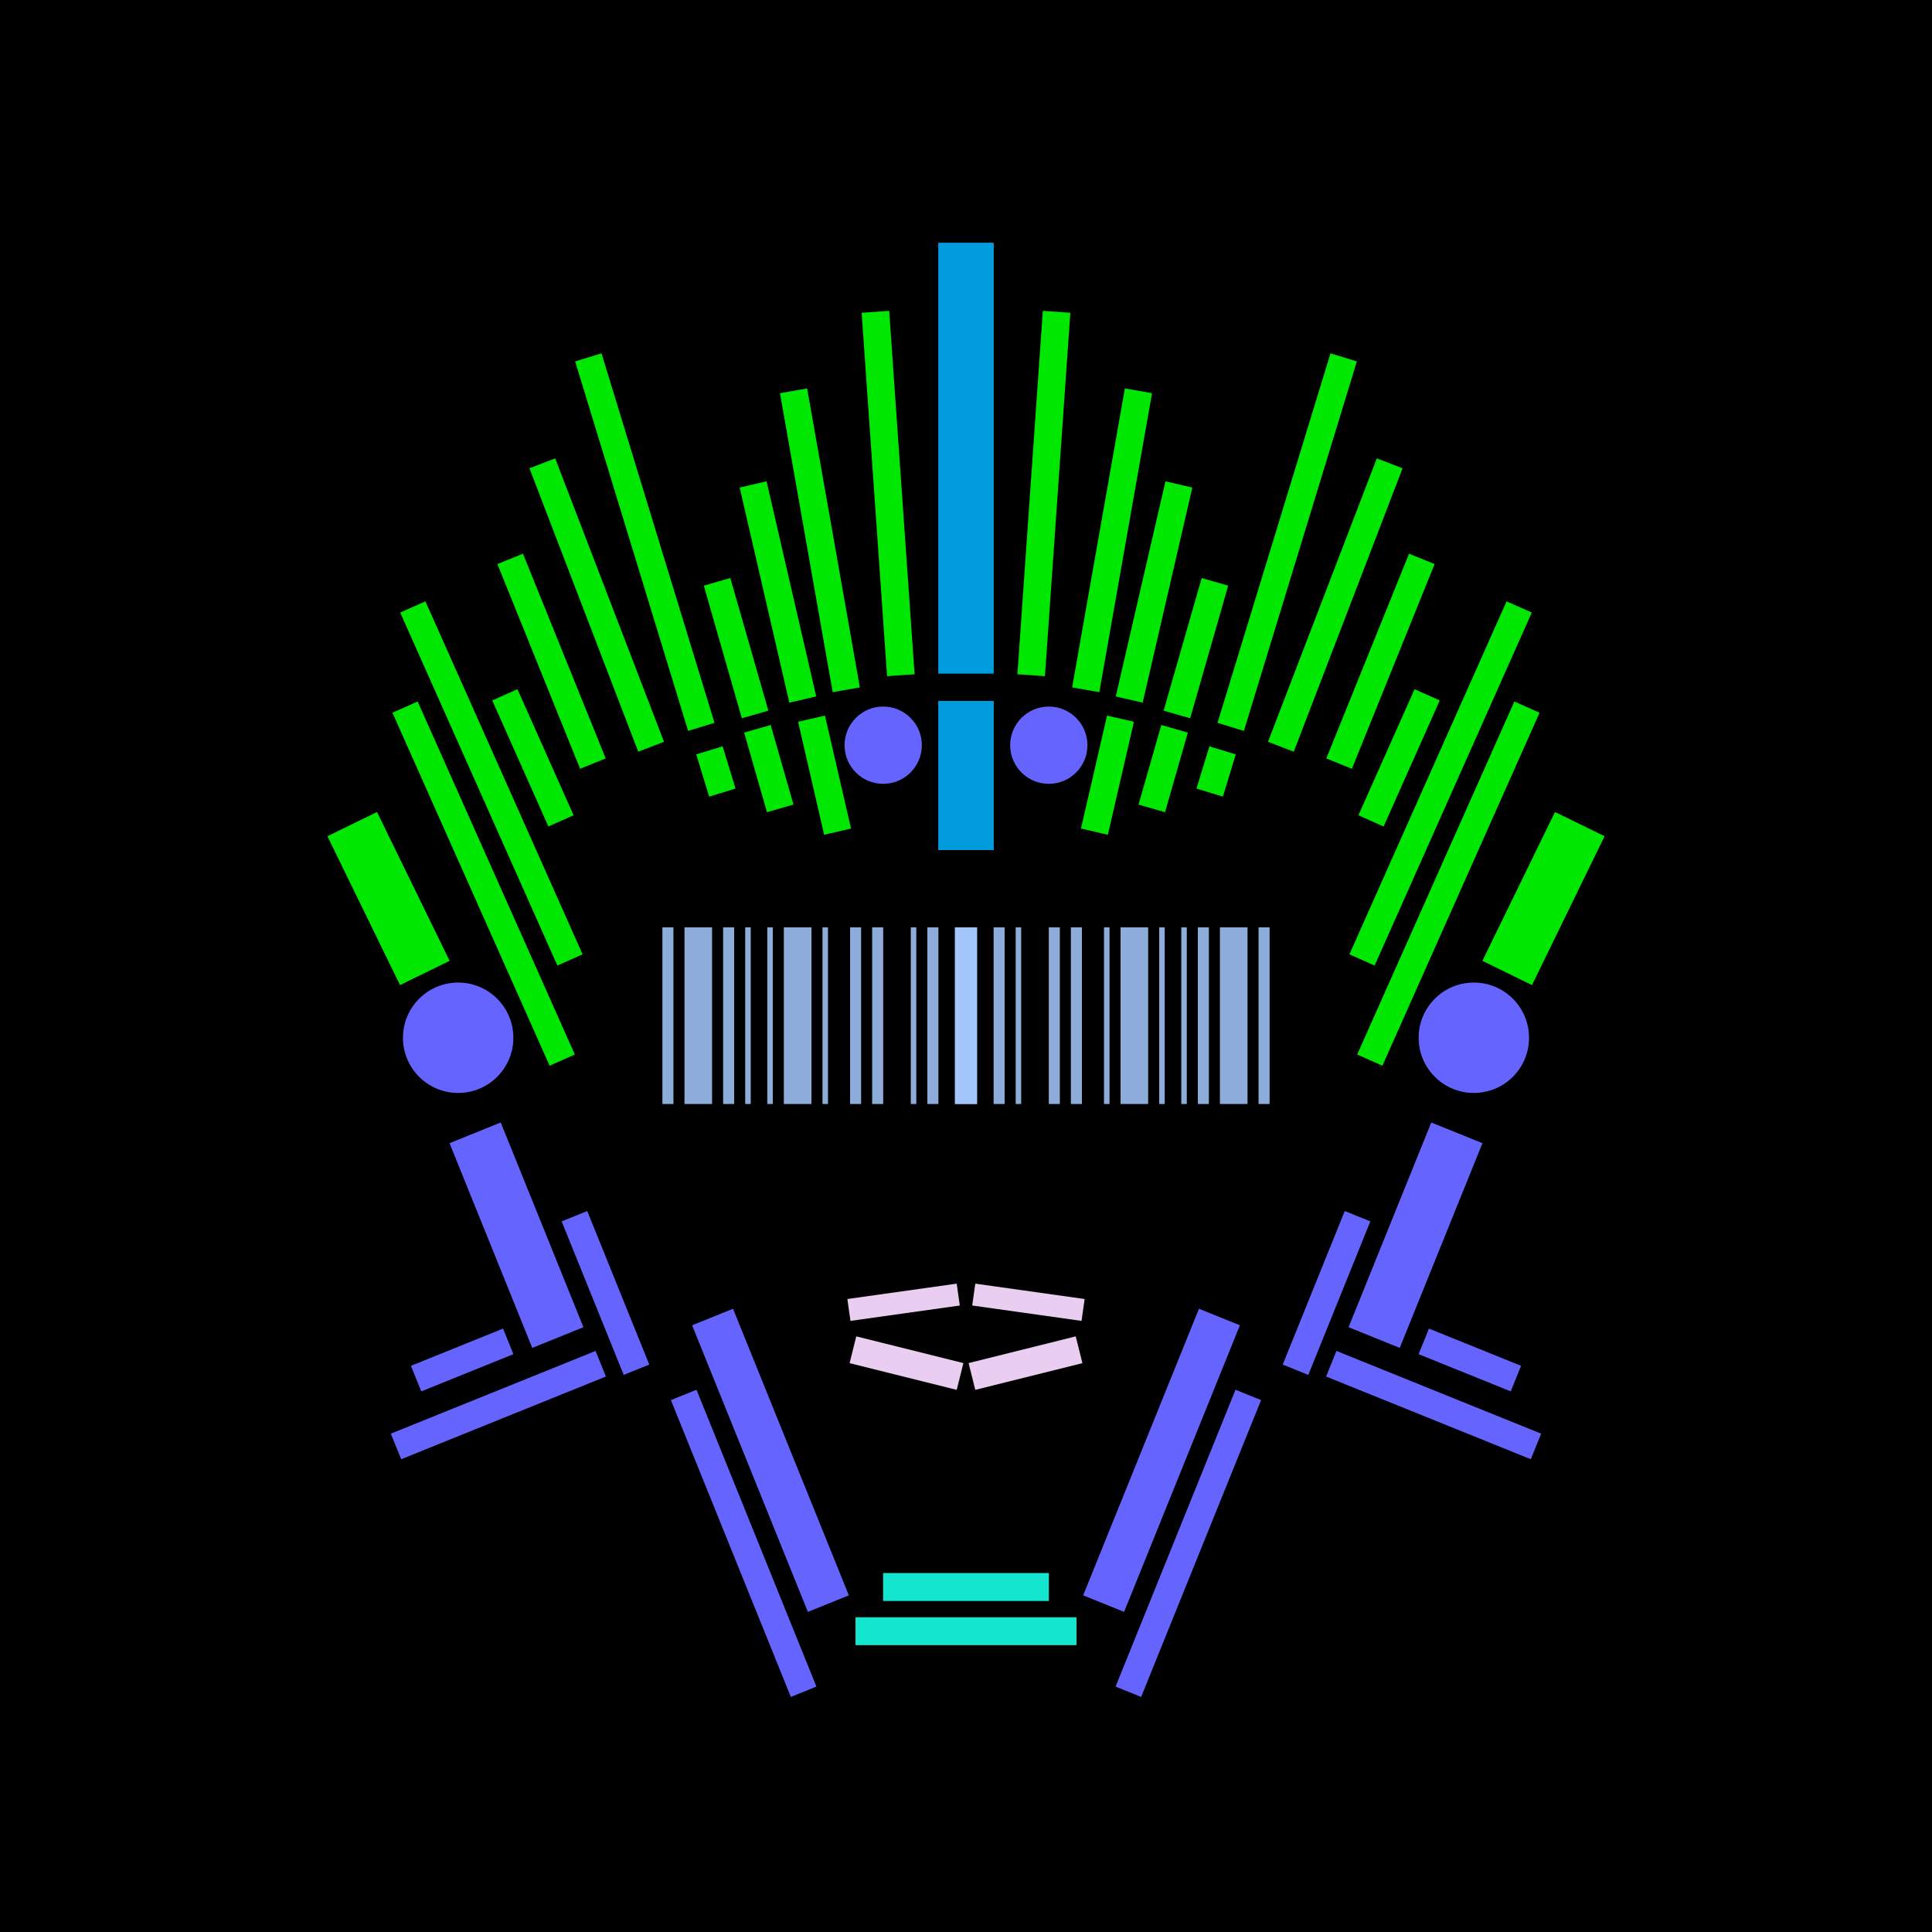 <svg xmlns='http://www.w3.org/2000/svg' preserveAspectRatio='xMinYMin meet' viewBox='0 0 350 350'> <filter id='neon' y='-2' x='-1' width='350' height='350'><feDropShadow flood-color='#3f285e' dx='0' dy='5' flood-opacity='1' stdDeviation='2' result='shadow'/><feOffset in='StrokePaint' dx='0' dy='2' result='offStrPnt'/><feFlood flood-color='#E0F2F3' flood-opacity='0.2' result='flood1' /><feOffset in='SourceGraphic' dx='0' dy='-1' result='offFlood'/><feOffset in='SourceGraphic' dx='0' dy='3' result='offShadow'/><feComposite in='flood1' in2='offFlood' operator='in'  result='cmpFlood' /><feComposite in='shadow' in2='offShadow' operator='in'  result='cmpSha' /><feGaussianBlur in='offStrPnt' stdDeviation='3.5' result='bStrokeP'/><feGaussianBlur in='cmpFlood' stdDeviation='0.8' result='bFlood'/><feGaussianBlur in='cmpSha' stdDeviation='0.4' result='bShadow'/><feMerge><feMergeNode in='bStrokeP'/><feMergeNode in='SourceGraphic'/><feMergeNode in='bFlood'/><feMergeNode in='bshadow'/></feMerge></filter><rect width='100%'  height='100%' fill='#000000'/> <g filter='url(#neon)' ><rect x='160' y= '281' width='30 ' height=  '5  '  fill= '#14e5cf' /><rect x='155' y= '289' width='40 ' height=  '5  '  fill= '#14e5cf' /><rect x='136' y= '233' width='8  ' height=  '56 '  fill= '#6564FE' transform = '  translate( -88 , 71  ) rotate ( -22)'  /><rect x='132' y= '246' width='5  ' height=  '58 '  fill= '#6564FE' transform = '  translate( -93 , 71  ) rotate ( -22)'  /><rect x='107' y= '215' width='5  ' height=  '30 '  fill= '#6564FE' transform = '  translate( -78 , 58  ) rotate ( -22)'  /><rect x='89 ' y= '200' width='10 ' height=  '40 '  fill= '#6564FE' transform = '  translate( -76 , 51  ) rotate ( -22)'  /><rect x='75 ' y= '240' width='18 ' height=  '5  '  fill= '#6564FE' transform = '  translate( -85 , 49  ) rotate ( -22)'  /><rect x='70 ' y= '248' width='40 ' height=  '5  '  fill= '#6564FE' transform = '  translate( -87 , 52  ) rotate ( -22)'  /><rect x='160' y= '281' width='30 ' height=  '5  '  fill= '#14e5cf' transform= 'scale(-1,1) translate(-350,0)'/><rect x='155' y= '289' width='40 ' height=  '5  '  fill= '#14e5cf' transform= 'scale(-1,1) translate(-350,0)'/><rect x='136' y= '233' width='8  ' height=  '56 '  fill= '#6564FE' transform = ' scale(-1,1)  translate(-350,0) translate( -88 , 71  ) rotate ( -22)'  /><rect x='132' y= '246' width='5  ' height=  '58 '  fill= '#6564FE' transform = ' scale(-1,1)  translate(-350,0) translate( -93 , 71  ) rotate ( -22)'  /><rect x='107' y= '215' width='5  ' height=  '30 '  fill= '#6564FE' transform = ' scale(-1,1)  translate(-350,0) translate( -78 , 58  ) rotate ( -22)'  /><rect x='89 ' y= '200' width='10 ' height=  '40 '  fill= '#6564FE' transform = ' scale(-1,1)  translate(-350,0) translate( -76 , 51  ) rotate ( -22)'  /><rect x='75 ' y= '240' width='18 ' height=  '5  '  fill= '#6564FE' transform = ' scale(-1,1)  translate(-350,0) translate( -85 , 49  ) rotate ( -22)'  /><rect x='70 ' y= '248' width='40 ' height=  '5  '  fill= '#6564FE' transform = ' scale(-1,1)  translate(-350,0) translate( -87 , 52  ) rotate ( -22)'  /><rect x='170' y= '40 ' width='10 ' height=  '78 '  fill= '#019CDE' /><rect x='170' y= '123' width='10 ' height=  '27 '  fill= '#019CDE' /><rect x='147' y= '66 ' width='5  ' height=  '55 '  fill= '#00e701' transform = '  translate( 312 , 160 ) rotate ( 170)'  /><rect x='158' y= '53 ' width='5  ' height=  '66 '  fill= '#00e701' transform = '  translate( 327 , 160 ) rotate ( 176)'  /><rect x='138' y= '83 ' width='5  ' height=  '40 '  fill= '#00e701' transform = '  translate( 301 , 172 ) rotate ( 167)'  /><rect x='146' y= '127' width='5  ' height=  '21 '  fill= '#00e701' transform = '  translate( 325 , 237 ) rotate ( 167)'  /><rect x='130' y= '101' width='5  ' height=  '25 '  fill= '#00e701' transform = '  translate( 292 , 186 ) rotate ( 164)'  /><rect x='137' y= '129' width='5  ' height=  '15 '  fill= '#00e701' transform = '  translate( 311 , 228 ) rotate ( 164)'  /><rect x='114' y= '60 ' width='5  ' height=  '70 '  fill= '#00e701' transform = '  translate( 256 , 151 ) rotate ( 163)'  /><rect x='127' y= '131' width='5  ' height=  '8  '  fill= '#00e701' transform = '  translate( 293 , 227 ) rotate ( 163)'  /><rect x='97 ' y= '97 ' width='5  ' height=  '40 '  fill= '#00e701' transform = '  translate( 236 , 187 ) rotate ( 158)'  /><rect x='94 ' y= '121' width='5  ' height=  '25 '  fill= '#00e701' transform = '  translate( 239 , 216 ) rotate ( 156)'  /><rect x='86 ' y= '103' width='5  ' height=  '70 '  fill= '#00e701' transform = '  translate( 226 , 228 ) rotate ( 156)'  /><rect x='85 ' y= '121' width='5  ' height=  '70 '  fill= '#00e701' transform = '  translate( 231 , 263 ) rotate ( 156)'  /><rect x='65 ' y= '144' width='10 ' height=  '30 '  fill= '#00e701' transform = '  translate( 203 , 271 ) rotate ( 154)'  /><rect x='106' y= '78 ' width='5  ' height=  '55 '  fill= '#00e701' transform = '  translate( -31 , 46  ) rotate ( -21)'  /><circle cx='83 ' cy='184' r ='10 '  fill= '#6564FE' /><circle cx='160' cy='131' r ='7  '  fill= '#6564FE' /><rect x='170' y= '40 ' width='10 ' height=  '78 '  fill= '#019CDE' transform= 'scale(-1,1) translate(-350,0)'/><rect x='170' y= '123' width='10 ' height=  '27 '  fill= '#019CDE' transform= 'scale(-1,1) translate(-350,0)'/><rect x='147' y= '66 ' width='5  ' height=  '55 '  fill= '#00e701' transform = ' scale(-1,1)  translate(-350,0) translate( 312 , 160 ) rotate ( 170)'  /><rect x='158' y= '53 ' width='5  ' height=  '66 '  fill= '#00e701' transform = ' scale(-1,1)  translate(-350,0) translate( 327 , 160 ) rotate ( 176)'  /><rect x='138' y= '83 ' width='5  ' height=  '40 '  fill= '#00e701' transform = ' scale(-1,1)  translate(-350,0) translate( 301 , 172 ) rotate ( 167)'  /><rect x='146' y= '127' width='5  ' height=  '21 '  fill= '#00e701' transform = ' scale(-1,1)  translate(-350,0) translate( 325 , 237 ) rotate ( 167)'  /><rect x='130' y= '101' width='5  ' height=  '25 '  fill= '#00e701' transform = ' scale(-1,1)  translate(-350,0) translate( 292 , 186 ) rotate ( 164)'  /><rect x='137' y= '129' width='5  ' height=  '15 '  fill= '#00e701' transform = ' scale(-1,1)  translate(-350,0) translate( 311 , 228 ) rotate ( 164)'  /><rect x='114' y= '60 ' width='5  ' height=  '70 '  fill= '#00e701' transform = ' scale(-1,1)  translate(-350,0) translate( 256 , 151 ) rotate ( 163)'  /><rect x='127' y= '131' width='5  ' height=  '8  '  fill= '#00e701' transform = ' scale(-1,1)  translate(-350,0) translate( 293 , 227 ) rotate ( 163)'  /><rect x='97 ' y= '97 ' width='5  ' height=  '40 '  fill= '#00e701' transform = ' scale(-1,1)  translate(-350,0) translate( 236 , 187 ) rotate ( 158)'  /><rect x='94 ' y= '121' width='5  ' height=  '25 '  fill= '#00e701' transform = ' scale(-1,1)  translate(-350,0) translate( 239 , 216 ) rotate ( 156)'  /><rect x='86 ' y= '103' width='5  ' height=  '70 '  fill= '#00e701' transform = ' scale(-1,1)  translate(-350,0) translate( 226 , 228 ) rotate ( 156)'  /><rect x='85 ' y= '121' width='5  ' height=  '70 '  fill= '#00e701' transform = ' scale(-1,1)  translate(-350,0) translate( 231 , 263 ) rotate ( 156)'  /><rect x='65 ' y= '144' width='10 ' height=  '30 '  fill= '#00e701' transform = ' scale(-1,1)  translate(-350,0) translate( 203 , 271 ) rotate ( 154)'  /><rect x='106' y= '78 ' width='5  ' height=  '55 '  fill= '#00e701' transform = ' scale(-1,1)  translate(-350,0) translate( -31 , 46  ) rotate ( -21)'  /><circle cx='83 ' cy='184' r ='10 '  fill= '#6564FE' transform= 'scale(-1,1) translate(-350,0)'/><circle cx='160' cy='131' r ='7  '  fill= '#6564FE' transform= 'scale(-1,1) translate(-350,0)'/><rect x='154' y= '230' width='20 ' height=  '4  '  fill= '#EACEF2' transform = '  translate( -31 , 25  ) rotate ( -8 )'  /><rect x='154' y= '241' width='20 ' height=  '5  '  fill= '#EACEF2' transform = '  translate( 64  , -33 ) rotate ( 14 )'  /><rect x='154' y= '230' width='20 ' height=  '4  '  fill= '#EACEF2' transform = ' scale(-1,1)  translate(-350,0) translate( -31 , 25  ) rotate ( -8 )'  /><rect x='154' y= '241' width='20 ' height=  '5  '  fill= '#EACEF2' transform = ' scale(-1,1)  translate(-350,0) translate( 64  , -33 ) rotate ( 14 )'  /></g><g fill-opacity='0.85'><rect x='120' y= '164' width='2  ' height=  '32 '  fill= '#A6CAFF' filter='url(#neon)'  /><rect x='124' y= '164' width='5  ' height=  '32 '  fill= '#A6CAFF' filter='url(#neon)'  /><rect x='131' y= '164' width='2  ' height=  '32 '  fill= '#A6CAFF' filter='url(#neon)'  /><rect x='154' y= '164' width='2  ' height=  '32 '  fill= '#A6CAFF' filter='url(#neon)'  /><rect x='135' y= '164' width='1  ' height=  '32 '  fill= '#A6CAFF' filter='url(#neon)'  /><rect x='149' y= '164' width='1  ' height=  '32 '  fill= '#A6CAFF' filter='url(#neon)'  /><rect x='158' y= '164' width='2  ' height=  '32 '  fill= '#A6CAFF' filter='url(#neon)'  /><rect x='165' y= '164' width='1  ' height=  '32 '  fill= '#A6CAFF' filter='url(#neon)'  /><rect x='168' y= '164' width='2  ' height=  '32 '  fill= '#A6CAFF' filter='url(#neon)'  /><rect x='139' y= '164' width='1  ' height=  '32 '  fill= '#A6CAFF' filter='url(#neon)'  /><rect x='142' y= '164' width='5  ' height=  '32 '  fill= '#A6CAFF' filter='url(#neon)'  /><rect x='173' y= '164' width='4  ' height=  '32 '  fill= '#A6CAFF' filter='url(#neon)'  /><rect x='120' y= '164' width='2  ' height=  '32 '  fill= '#A6CAFF' filter='url(#neon)'  transform= 'scale(-1,1) translate(-350,0)'/><rect x='124' y= '164' width='5  ' height=  '32 '  fill= '#A6CAFF' filter='url(#neon)'  transform= 'scale(-1,1) translate(-350,0)'/><rect x='131' y= '164' width='2  ' height=  '32 '  fill= '#A6CAFF' filter='url(#neon)'  transform= 'scale(-1,1) translate(-350,0)'/><rect x='154' y= '164' width='2  ' height=  '32 '  fill= '#A6CAFF' filter='url(#neon)'  transform= 'scale(-1,1) translate(-350,0)'/><rect x='135' y= '164' width='1  ' height=  '32 '  fill= '#A6CAFF' filter='url(#neon)'  transform= 'scale(-1,1) translate(-350,0)'/><rect x='149' y= '164' width='1  ' height=  '32 '  fill= '#A6CAFF' filter='url(#neon)'  transform= 'scale(-1,1) translate(-350,0)'/><rect x='158' y= '164' width='2  ' height=  '32 '  fill= '#A6CAFF' filter='url(#neon)'  transform= 'scale(-1,1) translate(-350,0)'/><rect x='165' y= '164' width='1  ' height=  '32 '  fill= '#A6CAFF' filter='url(#neon)'  transform= 'scale(-1,1) translate(-350,0)'/><rect x='168' y= '164' width='2  ' height=  '32 '  fill= '#A6CAFF' filter='url(#neon)'  transform= 'scale(-1,1) translate(-350,0)'/><rect x='139' y= '164' width='1  ' height=  '32 '  fill= '#A6CAFF' filter='url(#neon)'  transform= 'scale(-1,1) translate(-350,0)'/><rect x='142' y= '164' width='5  ' height=  '32 '  fill= '#A6CAFF' filter='url(#neon)'  transform= 'scale(-1,1) translate(-350,0)'/><rect x='173' y= '164' width='4  ' height=  '32 '  fill= '#A6CAFF' filter='url(#neon)'  transform= 'scale(-1,1) translate(-350,0)'/></g></svg>